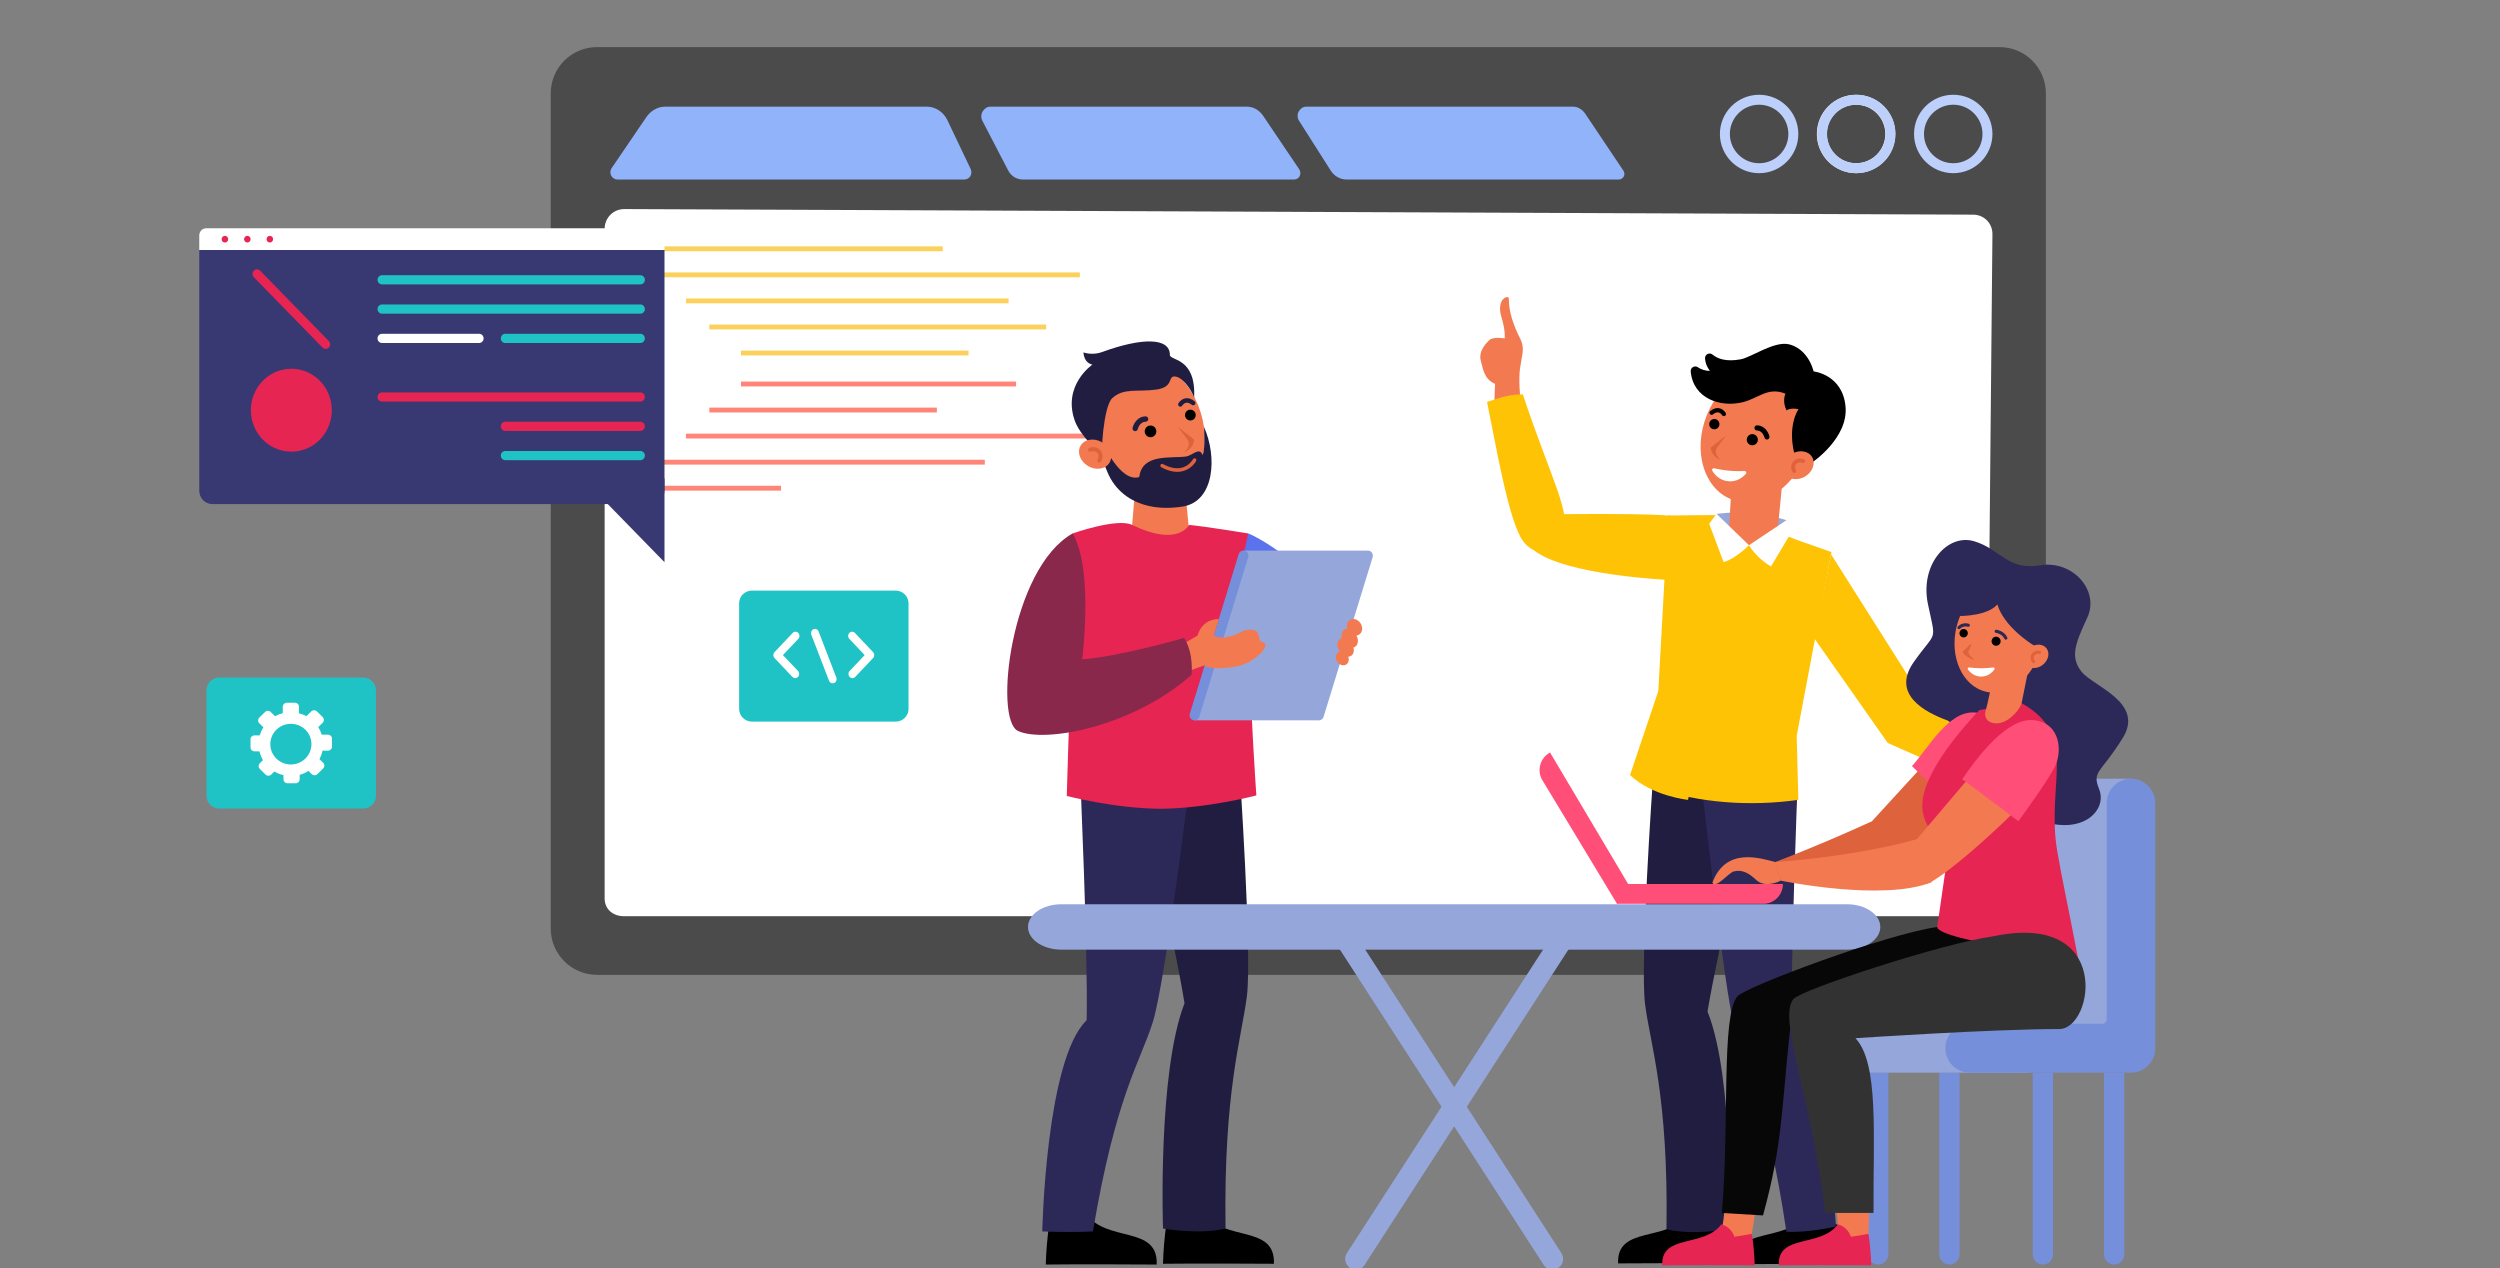 <svg width="690" height="350" viewBox="0 0 690 350" fill="none" xmlns="http://www.w3.org/2000/svg">
<rect x="0" y="0" width="690" height="350" fill="#808080" stroke="none"/>
<g clip-path="url(#clip0_3092_1364)">
<path d="M564.662 25.776C564.662 18.72 558.943 13 551.886 13H164.776C157.72 13 152 18.72 152 25.776V256.28C152 263.336 157.72 269.056 164.776 269.056H551.886C558.943 269.056 564.662 263.336 564.662 256.28V25.776Z" fill="#4B4B4B"/>
<path d="M549.913 64.605C549.941 61.64 547.589 59.258 544.621 59.245L172.333 57.703C169.274 57.691 166.879 60.139 166.879 63.172V247.969C166.879 250.914 169.153 252.869 172.166 252.869H542.661C544.105 252.869 545.502 252.512 546.543 251.499C547.584 250.484 548.176 249.22 548.191 247.797L549.913 64.605Z" fill="white"/>
<path d="M261.471 33.147C260.44 30.997 258.268 29.445 255.883 29.445H183.505C181.462 29.445 179.548 30.638 178.393 32.324L168.802 46.419C168.392 47.017 168.349 47.827 168.686 48.468C169.023 49.108 169.689 49.544 170.413 49.544H266.155C266.826 49.544 267.449 49.212 267.806 48.642C268.163 48.075 268.203 47.278 267.915 46.672L261.471 33.147Z" fill="#91B3FA"/>
<path d="M348.621 31.947C347.639 30.499 346.001 29.445 344.251 29.445H273.251C272.403 29.445 271.618 30.073 271.18 30.797C270.74 31.521 270.712 32.514 271.102 33.266L278.277 47.085C279.052 48.574 280.594 49.544 282.272 49.544H357.167C357.81 49.544 358.4 49.199 358.701 48.632C359.002 48.065 358.964 47.29 358.605 46.759L348.621 31.947Z" fill="#91B3FA"/>
<path d="M448.066 47.121L437.519 31.375C436.779 30.283 435.549 29.445 434.232 29.445H360.419C359.583 29.445 358.814 30.086 358.411 30.82C358.009 31.554 358.039 32.539 358.487 33.246L367.306 47.123C368.253 48.609 369.893 49.546 371.658 49.546H446.77C447.35 49.546 447.884 49.237 448.155 48.723C448.426 48.212 448.391 47.602 448.066 47.121Z" fill="#91B3FA"/>
<path d="M485.517 47.799C479.549 47.799 474.695 42.943 474.695 36.978C474.695 31.01 479.549 26.156 485.517 26.156C491.484 26.156 496.338 31.012 496.338 36.978C496.341 42.943 491.487 47.799 485.517 47.799ZM485.517 28.901C481.066 28.901 477.442 32.524 477.442 36.975C477.442 41.426 481.066 45.05 485.517 45.05C489.968 45.05 493.591 41.426 493.591 36.975C493.591 32.524 489.97 28.901 485.517 28.901Z" fill="#BDD0FB"/>
<path d="M512.271 47.799C506.303 47.799 501.449 42.943 501.449 36.978C501.449 31.01 506.303 26.156 512.271 26.156C518.238 26.156 523.092 31.012 523.092 36.978C523.092 42.943 518.238 47.799 512.271 47.799ZM512.271 28.901C507.82 28.901 504.196 32.524 504.196 36.975C504.196 41.426 507.82 45.05 512.271 45.05C516.722 45.05 520.345 41.426 520.345 36.975C520.345 32.524 516.722 28.901 512.271 28.901Z" fill="#FCF7F4"/>
<path d="M512.341 47.799C506.373 47.799 501.52 42.943 501.52 36.978C501.52 31.01 506.373 26.156 512.341 26.156C518.309 26.156 523.162 31.012 523.162 36.978C523.165 42.943 518.311 47.799 512.341 47.799ZM512.341 28.901C507.89 28.901 504.267 32.524 504.267 36.975C504.267 41.426 507.89 45.05 512.341 45.05C516.792 45.05 520.415 41.426 520.415 36.975C520.415 32.524 516.795 28.901 512.341 28.901Z" fill="#BDD0FB"/>
<path d="M539.095 47.799C533.127 47.799 528.273 42.943 528.273 36.978C528.273 31.01 533.127 26.156 539.095 26.156C545.063 26.156 549.916 31.012 549.916 36.978C549.916 42.943 545.063 47.799 539.095 47.799ZM539.095 28.901C534.644 28.901 531.021 32.524 531.021 36.975C531.021 41.426 534.644 45.05 539.095 45.05C543.546 45.05 547.169 41.426 547.169 36.975C547.169 32.524 543.546 28.901 539.095 28.901Z" fill="#BDD0FB"/>
<path d="M260.198 68H179V69.34H260.198V68Z" fill="#FBD15B"/>
<path d="M298.04 75.188H182.766V76.528H298.04V75.188Z" fill="#FBD15B"/>
<path d="M278.366 82.375H189.328V83.715H278.366V82.375Z" fill="#FBD15B"/>
<path d="M288.742 89.578H195.773V90.918H288.742V89.578Z" fill="#FBD15B"/>
<path d="M267.318 96.766H204.516V98.106H267.318V96.766Z" fill="#FBD15B"/>
<path d="M215.566 134.078H179V135.418H215.566V134.078Z" fill="#FF8578"/>
<path d="M271.804 126.891H182.766V128.231H271.804V126.891Z" fill="#FF8578"/>
<path d="M304.603 119.688H189.328V121.028H304.603V119.688Z" fill="#FF8578"/>
<path d="M258.576 112.5H195.773V113.84H258.576V112.5Z" fill="#FF8578"/>
<path d="M280.436 105.312H204.516V106.653H280.436V105.312Z" fill="#FF8578"/>
<path d="M320.113 130.531H320.119L326.667 130.556L328.151 146.167L320.506 150.242L312.355 146.215L313.673 130.556L320.113 130.531Z" fill="#F37A50"/>
<path d="M302.122 123.653C306.151 133.82 315.831 139.469 323.741 136.276C331.651 133.08 334.794 122.249 330.765 112.085C326.736 101.918 317.056 96.269 309.146 99.463C301.236 102.656 298.093 113.487 302.122 123.653Z" fill="#F37A50"/>
<path d="M327.324 115.412C327.792 116.091 328.714 116.259 329.386 115.786C330.058 115.314 330.222 114.384 329.757 113.705C329.289 113.026 328.367 112.858 327.695 113.331C327.023 113.803 326.856 114.733 327.324 115.412Z" fill="black"/>
<path d="M316.229 119.981C316.735 120.715 317.734 120.896 318.462 120.385C319.188 119.875 319.368 118.867 318.862 118.132C318.356 117.398 317.358 117.217 316.63 117.728C315.901 118.238 315.723 119.248 316.229 119.981Z" fill="black"/>
<path d="M325.074 117.805C327.078 119.398 329.582 121.323 329.582 121.323C329.582 121.323 329.607 123.76 326.785 124.818C327.806 123.883 328.703 122.639 327.64 121.202C326.578 119.763 325.074 117.805 325.074 117.805Z" fill="#DE623C"/>
<path d="M313.308 119.011C313.252 119.011 313.194 119.004 313.135 118.991C312.737 118.895 312.492 118.493 312.587 118.092C312.845 116.998 313.931 114.925 316.184 114.914C316.596 114.919 316.926 115.245 316.926 115.656C316.928 116.069 316.598 116.403 316.191 116.405C314.523 116.414 314.028 118.416 314.023 118.437C313.947 118.782 313.643 119.011 313.308 119.011Z" fill="#201D40"/>
<path d="M325.775 112.247C325.669 112.247 325.561 112.22 325.465 112.161C325.17 111.986 325.074 111.607 325.244 111.31C325.271 111.264 325.919 110.168 327.142 109.941C327.979 109.784 328.842 110.061 329.71 110.763C329.975 110.978 330.018 111.369 329.807 111.636C329.595 111.904 329.206 111.947 328.941 111.734C328.365 111.269 327.835 111.078 327.367 111.164C326.701 111.289 326.31 111.934 326.308 111.941C326.191 112.138 325.986 112.247 325.775 112.247Z" fill="#201D40"/>
<path d="M296.618 116.056C293.21 106.26 301.513 100.629 301.513 100.629C301.513 100.629 299.285 100.427 299.02 97.27C300.688 97.794 302.556 97.758 304.198 97.156C315.264 93.112 322.884 93.166 322.884 97.946C322.884 99.648 330.194 98.482 329.58 109.928C329.623 109.12 327.013 104.415 324.544 103.945C322.066 103.473 324.303 106.805 319.148 107.52C313.942 108.242 310.118 106.966 306.939 109.928C304.452 112.511 303.833 125.66 304.213 126.452C303.346 124.636 298.118 120.36 296.618 116.056Z" fill="#201D40"/>
<path d="M332.288 117.805C332.288 117.805 332.758 123.77 331.906 125.615C331.02 123.223 329.116 125.758 327.328 125.996C323.007 126.573 315.211 125.12 314.44 131.661C309.161 133.348 304.214 121.938 304.214 121.938C303.911 134.685 313.152 141.923 326.449 139.803C335.207 138.405 336.021 126.089 332.288 117.805Z" fill="#201D40"/>
<path d="M323.181 130.018C322.327 129.811 321.436 129.459 320.515 128.962C320.274 128.833 320.184 128.531 320.312 128.288C320.44 128.045 320.739 127.955 320.98 128.084C323.026 129.187 324.859 129.502 326.43 129.017C328.373 128.418 329.259 126.767 329.268 126.749C329.396 126.506 329.693 126.413 329.933 126.543C330.174 126.67 330.266 126.969 330.14 127.212C330.097 127.294 329.072 129.235 326.734 129.963C325.637 130.306 324.449 130.324 323.181 130.018Z" fill="#DE623C"/>
<path d="M304.087 122.022C306.311 123.284 307.285 125.794 306.264 127.63C305.241 129.466 302.61 129.934 300.386 128.674C298.163 127.414 297.189 124.902 298.21 123.066C299.233 121.227 301.864 120.76 304.087 122.022Z" fill="#F37A50"/>
<path d="M303.75 127.523C303.819 127.475 303.878 127.41 303.921 127.33C304.532 126.188 304.431 125.024 303.653 124.216C302.855 123.39 301.569 123.152 300.591 123.649C300.316 123.789 300.206 124.128 300.346 124.404C300.485 124.681 300.82 124.793 301.094 124.652C301.629 124.379 302.403 124.532 302.853 124.999C303.286 125.449 303.316 126.086 302.938 126.794C302.792 127.069 302.893 127.41 303.163 127.557C303.356 127.664 303.581 127.641 303.75 127.523Z" fill="#DE623C"/>
<path d="M327.689 339.026C329.083 335.206 332.06 334.781 332.06 334.781C337.849 342.846 352.066 337.898 351.596 348.804C329.975 348.663 320.988 348.804 320.988 348.804C321.018 346.298 321.445 340.353 321.944 338.025L323.07 338.234L327.689 339.026Z" fill="black"/>
<path d="M295.337 339.237C296.731 335.417 299.708 334.992 299.708 334.992C305.498 343.057 319.715 338.109 319.245 349.015C297.624 348.874 288.637 349.015 288.637 349.015C288.666 346.509 289.093 340.564 289.592 338.236L290.719 338.444L295.337 339.237Z" fill="black"/>
<path d="M342.07 211.672C342.07 211.672 345.58 263.356 344.154 274.845C342.729 286.335 337.679 301.068 338.25 339.072C331.201 340.854 320.991 339.072 320.991 339.072C320.991 339.072 319.478 296.097 326.927 276.902C323.898 258.256 314.176 215.553 314.176 215.553L342.07 211.672Z" fill="#201D40"/>
<path d="M328.73 213.086C328.73 213.086 321.642 271.11 318.171 282.115C314.702 293.121 307.934 302.427 301.652 339.867C294.409 340.232 287.664 339.867 287.664 339.867C287.664 339.867 288.642 292.375 299.923 281.575C300.305 262.668 298.099 213.46 298.099 213.46L328.73 213.086Z" fill="#2C2858"/>
<path d="M296.053 147.231C296.053 147.231 308.363 142.88 312.469 144.875C325.224 151.076 328.152 144.875 328.152 144.875C332.228 145.229 344.534 147.231 344.534 147.231C344.534 161.104 345.451 175.022 345.202 185.519C345.026 194.662 346.751 219.538 346.751 219.538C346.751 219.538 333.177 223.131 320.338 223.224C307.498 223.14 294.43 219.683 294.43 219.683C294.43 219.683 295.115 194.487 295.687 185.122C295.5 174.624 296.053 161.065 296.053 147.231Z" fill="#E62552"/>
<path d="M366.414 167.843C361.332 155.604 346.254 147.819 344.53 147.227L341.031 162.938C348.276 167.262 353.533 171.939 353.533 171.939C352.642 176.316 352.791 180.605 350.281 186.139C350.281 186.139 352.46 183.104 355.149 184.9C357.762 186.645 362.569 183.082 362.569 183.082C362.569 183.082 370.297 177.192 366.414 167.843Z" fill="#5A72EB"/>
<path d="M363.585 198.768C363.673 198.796 363.76 198.814 363.848 198.823H364.138C364.669 198.766 365.138 198.401 365.307 197.854L378.854 153.764C378.881 153.675 378.899 153.587 378.908 153.496C378.915 153.437 378.91 153.38 378.91 153.321C378.91 153.287 378.912 153.251 378.91 153.217C378.908 153.185 378.899 153.158 378.892 153.126C378.809 152.625 378.463 152.187 377.95 152.025C377.867 152 377.781 151.98 377.692 151.969C377.593 151.957 377.494 151.96 377.397 151.969H343.295L329.629 198.818H363.607L363.585 198.768Z" fill="#95A6DB"/>
<path d="M343.605 152.024C342.878 151.797 342.107 152.205 341.882 152.938L328.421 196.919L328.389 197.021C328.167 197.752 328.569 198.524 329.289 198.753L329.291 198.755C330.017 198.982 330.789 198.574 331.013 197.84L344.511 153.76C344.738 153.031 344.331 152.253 343.605 152.024Z" fill="#768FDB"/>
<path d="M369.368 180.005C369.496 179.918 369.633 179.866 369.777 179.825C369.762 179.803 369.746 179.785 369.732 179.762C368.885 178.47 368.941 176.925 369.858 176.312C370.009 176.21 370.175 176.144 370.348 176.105C370.11 175.15 370.324 174.235 370.98 173.797C371.241 173.622 371.542 173.545 371.859 173.55C371.56 172.61 371.799 171.623 372.532 171.132C373.449 170.519 374.782 170.914 375.506 172.018C376.23 173.121 376.073 174.512 375.156 175.127C374.924 175.281 374.663 175.372 374.396 175.404C375.007 176.607 374.883 177.923 374.054 178.477C373.903 178.577 373.737 178.645 373.564 178.684C373.802 179.639 373.588 180.554 372.932 180.992C372.689 181.153 372.412 181.233 372.12 181.239C372.424 182.061 372.23 182.949 371.585 183.38C370.809 183.9 369.685 183.564 369.074 182.633C368.46 181.698 368.592 180.524 369.368 180.005Z" fill="#F37A50"/>
<path d="M327.445 177.219L330.555 175.401C330.555 175.401 331.416 170.95 336.408 170.844C335.836 172.712 335.011 175.401 335.011 175.401C335.011 175.401 337.469 177.326 343.297 174.03C348.994 172.739 346.559 176.931 348.448 177.233C351.234 177.678 346.418 183.205 340.729 184.049C333.368 185.143 332.495 183.622 332.495 183.622L328.331 185.091L327.445 177.219Z" fill="#F37A50"/>
<path d="M298.678 181.972C309.068 181.239 326.792 176.059 326.792 176.059C329.63 180.451 328.845 186.284 328.845 186.284C312.708 200.565 288.425 205.182 280.974 201.743C274.172 198.607 278.973 156.803 296.054 147.227C301.907 157.227 298.678 181.972 298.678 181.972Z" fill="#8A284C"/>
<path d="M466.138 335.141C460.348 342.937 446.131 338.153 446.601 348.698C468.222 348.562 477.209 348.698 477.209 348.698C477.18 346.276 476.753 340.529 476.254 338.277L466.138 335.141Z" fill="black"/>
<path d="M498.485 335.352C492.696 343.148 478.479 338.363 478.949 348.909C500.57 348.773 509.557 348.909 509.557 348.909C509.528 346.487 509.1 340.74 508.601 338.488L498.485 335.352Z" fill="black"/>
<path d="M456.128 216.125C456.128 216.125 452.618 266.089 454.044 277.197C455.469 288.305 460.519 302.545 459.948 339.288C466.997 341.01 477.207 339.288 477.207 339.288C477.207 339.288 478.72 297.742 471.271 279.185C474.3 261.161 484.022 219.875 484.022 219.875L456.128 216.125Z" fill="#201D40"/>
<path d="M469.719 217C469.719 217 475.826 273.273 478.814 283.945C481.803 294.619 487.633 303.643 493.044 339.954C499.283 340.309 506.719 338.503 506.719 338.503C506.719 338.503 504.251 293.895 494.534 283.421C494.205 265.085 496.105 217.36 496.105 217.36L469.719 217Z" fill="#2C2858"/>
<path d="M498.338 125.729C494.496 135.421 485.268 140.807 477.729 137.761C470.188 134.715 467.191 124.387 471.033 114.698C474.876 105.006 484.104 99.618 491.643 102.664C499.184 105.712 502.181 116.037 498.338 125.729Z" fill="#F37A50"/>
<path d="M474.313 117.882C473.868 118.529 472.987 118.688 472.348 118.238C471.707 117.789 471.55 116.899 471.995 116.252C472.44 115.606 473.322 115.447 473.96 115.896C474.601 116.345 474.759 117.235 474.313 117.882Z" fill="black"/>
<path d="M484.894 122.238C484.413 122.937 483.46 123.109 482.765 122.624C482.072 122.138 481.901 121.176 482.383 120.474C482.864 119.775 483.817 119.603 484.512 120.088C485.207 120.576 485.378 121.539 484.894 122.238Z" fill="black"/>
<path d="M476.457 120.156C474.548 121.677 472.16 123.509 472.16 123.509C472.16 123.509 472.135 125.833 474.827 126.841C473.853 125.949 472.999 124.764 474.013 123.393C475.022 122.024 476.457 120.156 476.457 120.156Z" fill="#DE623C"/>
<path d="M487.676 121.307C487.357 121.307 487.069 121.087 486.991 120.76C486.973 120.685 486.498 118.831 484.924 118.822C484.535 118.819 484.22 118.499 484.223 118.107C484.225 117.714 484.544 117.396 484.931 117.398C487.08 117.41 488.115 119.384 488.362 120.429C488.452 120.81 488.218 121.193 487.84 121.287C487.786 121.3 487.73 121.307 487.676 121.307Z" fill="black"/>
<path d="M475.792 114.864C475.591 114.864 475.396 114.76 475.286 114.574C475.274 114.555 474.894 113.943 474.265 113.829C473.822 113.75 473.318 113.934 472.774 114.374C472.52 114.578 472.151 114.537 471.949 114.281C471.747 114.024 471.787 113.652 472.041 113.448C472.869 112.781 473.692 112.517 474.49 112.665C475.657 112.883 476.275 113.927 476.3 113.97C476.464 114.254 476.369 114.614 476.091 114.78C475.994 114.837 475.893 114.864 475.792 114.864Z" fill="black"/>
<path d="M495.66 126.739C492.881 117.722 496.395 112.93 496.395 112.93C494.01 112.447 493.083 113.28 493.083 113.28C491.782 110.583 492.789 108.649 492.789 108.649C487.858 106.709 485.403 109.932 480.955 111.019C474.864 112.506 467.339 110.054 466.635 102.546C466.534 101.459 467.716 100.755 468.616 101.364C469.45 101.926 470.556 102.383 471.935 102.342C471.935 102.342 470.657 100.889 470.592 98.878C470.556 97.768 471.845 97.171 472.688 97.882C473.954 98.946 476.303 99.952 480.492 99.16C483.28 98.633 489.664 94.125 493.639 95.004C496.89 95.723 499.469 98.515 500.577 102.512C500.577 102.512 508.566 103.347 509.369 112.224C510.156 120.945 500.15 127.636 500.15 127.636L495.66 126.739Z" fill="black"/>
<path d="M494.572 125.231C492.457 126.441 491.537 128.84 492.517 130.588C493.498 132.336 496.009 132.772 498.125 131.562C500.241 130.352 501.16 127.953 500.18 126.205C499.198 124.458 496.688 124.022 494.572 125.231Z" fill="#F37A50"/>
<path d="M494.912 130.481C494.847 130.436 494.791 130.372 494.75 130.297C494.163 129.21 494.256 128.1 494.995 127.326C495.753 126.534 496.981 126.302 497.911 126.775C498.174 126.908 498.28 127.231 498.147 127.494C498.017 127.76 497.696 127.866 497.435 127.732C496.924 127.474 496.187 127.621 495.76 128.071C495.348 128.502 495.321 129.108 495.683 129.782C495.825 130.043 495.728 130.367 495.47 130.51C495.288 130.613 495.072 130.594 494.912 130.481Z" fill="#DE623C"/>
<path d="M472.599 129.936C472.393 129.596 472.687 129.169 473.074 129.253C474.061 129.464 475.695 129.775 477.272 129.918C478.846 130.061 480.509 130.045 481.519 130.013C481.915 130.002 482.13 130.472 481.867 130.771C481.056 131.693 479.428 133.052 477.015 132.837C474.6 132.619 473.236 130.987 472.599 129.936Z" fill="white"/>
<path d="M462.447 142.634C462.447 142.634 462.807 141.647 431.693 141.901L423.352 151.854C431.986 158.843 460.9 160.084 460.9 160.084L462.447 142.634Z" fill="#FFC305"/>
<path d="M473.754 141.822L483.568 140.898L493.064 143.57L482.365 154.682L473.754 141.822Z" fill="#95A6DB"/>
<path d="M477.156 146.925C481.156 150.239 481.972 152.531 490.469 148.1L491.744 134.913L477.914 133.812L477.156 146.925Z" fill="#F37A50"/>
<path d="M495.581 148.879L492.672 147.717L493.061 143.57L484.994 150.109L482.716 150.475L480.539 149.705L473.754 141.82L473.405 145.972L470.84 146.491L461.585 148.003L460.483 199.853L456.832 217.493C469.113 221.617 482.844 222.646 496.344 220.766L495.89 203.058L505.479 152.384L495.581 148.879Z" fill="#FFC305"/>
<path d="M473.619 142.148L472.166 189.972L465.896 220.765C465.896 220.765 455.98 219.755 449.887 213.904L457.696 190.721L460.364 142.276L473.619 142.148Z" fill="#FFC305"/>
<path d="M408.716 99.618C409.402 102.038 409.606 104.646 412.644 105.951C412.644 105.951 412.194 113.979 412.529 120.563C412.529 120.563 419.884 112.19 419.884 112.183C419.461 109.528 419.122 104.51 419.526 101.661C419.632 100.921 419.776 100.186 419.891 99.443C420.208 97.644 420.732 95.8 419.646 93.628C415.448 85.235 416.862 82.473 416.284 82.062C415.344 81.644 413.136 83.333 414.384 87.457C415.594 91.447 415.295 93.408 415.295 93.408C415.295 93.408 412.122 92.802 410.996 93.923C410.485 94.432 407.915 96.79 408.716 99.618Z" fill="#F37A50"/>
<path d="M410.426 110.934C414.711 109.493 416.969 108.844 420.303 108.844C428.184 132.551 433.801 141.485 431.46 148.29C429.506 153.964 423.325 153.51 420.303 149.259C416.314 143.65 412.787 122.34 410.426 110.934Z" fill="#FFC305"/>
<path d="M505.378 153L530.207 192.212L559.695 209.022L550.607 218.155L521.022 205.066L500.719 176.147L505.378 153Z" fill="#FFC305"/>
<path d="M482.72 150.473C482.72 150.473 479.068 154.195 475.709 155.148L471.738 144.549L473.757 141.82L482.72 150.473Z" fill="white"/>
<path d="M482.719 150.477C482.719 150.477 484.801 154.088 488.794 156.337L494.573 146.65L493.064 143.57L482.719 150.477Z" fill="white"/>
<path d="M509.742 262.104H292.952C287.857 262.104 283.727 259.298 283.727 255.837C283.727 252.376 287.857 249.57 292.952 249.57H509.742C514.837 249.57 518.967 252.376 518.967 255.837C518.967 259.296 514.837 262.104 509.742 262.104Z" fill="#95A6DB"/>
<path d="M374.204 350.413C371.881 350.413 370.485 347.809 371.753 345.846L428.994 257.297L433.893 260.524L376.652 349.074C376.112 349.909 375.191 350.413 374.204 350.413Z" fill="#95A6DB"/>
<path d="M428.49 350.413C430.815 350.413 432.209 347.809 430.941 345.846L373.7 257.297L368.801 260.524L426.041 349.074C426.581 349.909 427.503 350.413 428.49 350.413Z" fill="#95A6DB"/>
<path d="M518.376 349.013C516.829 349.013 515.574 347.747 515.574 346.185V296.062H521.18V346.185C521.177 347.747 519.923 349.013 518.376 349.013Z" fill="#768FDB"/>
<path d="M538.04 349.013C536.493 349.013 535.238 347.747 535.238 346.185V296.062H540.844V346.185C540.841 347.747 539.587 349.013 538.04 349.013Z" fill="#768FDB"/>
<path d="M563.841 349.013C562.294 349.013 561.039 347.747 561.039 346.185V296.062H566.644V346.185C566.644 347.747 565.39 349.013 563.841 349.013Z" fill="#768FDB"/>
<path d="M583.505 349.013C581.958 349.013 580.703 347.747 580.703 346.185V296.062H586.308V346.185C586.306 347.747 585.052 349.013 583.505 349.013Z" fill="#768FDB"/>
<path d="M552.499 221.677V281.323C552.499 282.002 551.954 282.551 551.282 282.551H514.648C510.952 282.551 507.957 285.577 507.957 289.306C507.957 293.037 510.954 296.06 514.648 296.06H552.501H559.192C562.889 296.06 565.883 293.035 565.883 289.306V282.551V221.677C565.883 217.945 562.886 214.922 559.192 214.922C555.493 214.92 552.499 217.945 552.499 221.677Z" fill="#95A6DB"/>
<path d="M588.156 214.922H559.191V283.647H588.156V214.922Z" fill="#95A6DB"/>
<path d="M581.463 221.677V281.323C581.463 282.002 580.919 282.551 580.247 282.551H543.613C539.917 282.551 536.922 285.577 536.922 289.306C536.922 293.037 539.919 296.06 543.613 296.06H581.466H588.159C591.856 296.06 594.851 293.035 594.851 289.306V282.551V221.677C594.851 217.945 591.853 214.922 588.159 214.922C584.458 214.92 581.463 217.945 581.463 221.677Z" fill="#768FDB"/>
<path d="M537.59 198.878C531.41 196.627 521.863 191.706 528.208 182.713C534.553 173.721 534.391 177.645 532.107 166.721C529.822 155.796 537.516 147.203 544.853 149.378C552.187 151.552 554.06 157.544 563.052 156.028C572.043 154.512 579.517 163.001 576.133 170.361C572.749 177.722 571.304 181.267 574.467 185.342C577.633 189.416 591.893 193.805 585.943 203.568C579.996 213.33 577.271 212.731 579.335 217.735C581.401 222.74 576.637 228.437 568.369 227.659C560.102 226.88 552.619 223.725 549.586 214.408C546.555 205.091 537.59 198.878 537.59 198.878Z" fill="#2C2858"/>
<path d="M515.722 340.779L510.838 342.252L507.16 338.457C507.335 338.194 507.167 335.652 506.598 332.942L515.722 331.414C516.086 334.219 515.722 337.944 515.722 340.779Z" fill="#F37A50"/>
<path d="M510.873 341.358C509.71 338.28 507.228 337.938 507.228 337.938C502.403 344.433 490.554 340.448 490.947 349.234C508.966 349.12 516.455 349.234 516.455 349.234C516.431 347.216 516.075 342.425 515.659 340.55L514.72 340.718L510.873 341.358Z" fill="#E62552"/>
<path d="M483.238 341.687L478.152 342.039L475.227 338.895C475.456 338.677 476.009 334.785 476.045 332.016L484.616 332.401C484.362 335.218 483.856 338.922 483.238 341.687Z" fill="#F37A50"/>
<path d="M478.706 341.358C477.546 338.28 475.064 337.938 475.064 337.938C470.239 344.433 458.39 340.448 458.783 349.234C476.802 349.12 484.292 349.234 484.292 349.234C484.267 347.216 483.912 342.425 483.496 340.55L482.556 340.718L478.706 341.358Z" fill="#E62552"/>
<path d="M534.668 255.856C520.786 257.742 481.677 272.373 479.498 275.019C474.997 280.487 477.369 310.234 475.23 334.782L486.596 335.46C492.042 315.471 491.608 306.841 494.07 283.912C494.07 283.912 538.749 287.29 554.895 276.29C571.54 264.949 545.894 253.169 534.668 255.856Z" fill="#070707"/>
<path d="M516.575 226.711C519.855 227.276 521.119 229.934 521.91 234.828C509.411 242.261 490.844 242.79 490.844 242.79L484.926 239.835C484.924 239.835 499.813 234.419 516.575 226.711Z" fill="#DE623C"/>
<path d="M550.752 212.715C545.281 220.738 524.328 237.993 520.859 238.538L516.656 226.665C516.656 226.665 537.115 204.312 540.84 200.361C547.273 193.506 559.707 199.632 550.752 212.715Z" fill="#DE623C"/>
<path d="M527.707 211.437C532.094 206.666 537.807 195.899 545.24 196.664C552.674 197.429 553.211 205.393 550.969 209.681C548.728 213.968 540.991 224.536 540.991 224.536L527.707 211.437Z" fill="#FF4F78"/>
<path d="M529.054 231.617C532.204 232.713 534.002 242.732 533.119 243.499C519.61 248.901 491.505 243.059 491.505 243.059L490.012 237.92C490.012 237.92 511.293 236.606 529.054 231.617Z" fill="#F37A50"/>
<path d="M573.501 264.264C570.411 248.176 569.08 242.475 567.797 234.903C564.626 216.191 573.948 203.038 557.964 194.07L546.313 195.966C536.892 205.971 531.093 215.052 530.596 221.325C529.913 229.417 537.868 233.809 537.868 233.809L534.668 255.841C534.668 255.841 533.915 257.641 547.053 260.145C560.188 262.65 573.501 264.264 573.501 264.264Z" fill="#E62552"/>
<path d="M563.923 215.002C558.453 223.119 535.08 243.746 531.568 243.928L529.055 231.619C529.055 231.619 550.287 206.5 554.012 202.503C560.445 195.569 572.879 201.767 563.923 215.002Z" fill="#F37A50"/>
<path d="M541.578 215.062C545.659 209.068 553.893 198.005 561.326 198.772C568.76 199.537 569.297 207.502 567.057 211.789C564.816 216.077 557.079 226.645 557.079 226.645L541.578 215.062Z" fill="#FF4F78"/>
<path d="M490.012 237.92C485.716 236.853 476.371 233.685 472.609 243.617C473.554 245.44 477.012 240.939 478.498 240.523C480.857 239.861 482.88 241.113 484.665 242.834C487.224 245.303 491.505 243.059 491.505 243.059L490.012 237.92Z" fill="#F37A50"/>
<path d="M486.667 249.457H446.301V243.984H492.088C492.086 247.008 489.66 249.457 486.667 249.457Z" fill="#FF4F78"/>
<path d="M425.545 215.086L446.302 249.458L451.101 246.912L427.822 207.695C425.172 209.103 424.153 212.412 425.545 215.086Z" fill="#FF4F78"/>
<path d="M563.295 178.747C561.332 187.022 554.521 192.47 548.082 190.913C541.642 189.356 538.016 181.387 539.978 173.111C541.941 164.836 548.752 159.388 555.191 160.945C561.631 162.5 565.257 170.471 563.295 178.747Z" fill="#F37A50"/>
<path d="M560.176 183.102L549.476 189.797C549.476 189.797 548.527 194.57 548.053 196.121C547.075 199.316 550.821 200.712 553.989 198.724C557.157 196.733 557.962 194.073 557.962 194.073L560.176 183.102Z" fill="#F37A50"/>
<path d="M539.242 169.959C542.282 170.222 548.87 169.691 551.274 166.815C552.987 172.653 560.267 178.211 566.289 180.817C566.529 174.827 566.487 163.805 555.847 159.227C547.49 155.632 539.242 169.959 539.242 169.959Z" fill="#2C2858"/>
<path d="M542.995 175.283C542.712 175.857 542.019 176.091 541.451 175.805C540.882 175.519 540.65 174.82 540.933 174.246C541.217 173.671 541.907 173.438 542.478 173.724C543.049 174.01 543.281 174.709 542.995 175.283Z" fill="black"/>
<path d="M552.042 177.538C551.734 178.16 550.987 178.412 550.371 178.103C549.755 177.792 549.503 177.039 549.811 176.417C550.119 175.795 550.866 175.541 551.482 175.852C552.098 176.16 552.347 176.916 552.042 177.538Z" fill="black"/>
<path d="M553.416 176.502C553.331 176.459 553.259 176.389 553.216 176.293C552.591 174.934 550.905 174.668 550.887 174.666C550.65 174.632 550.486 174.41 550.52 174.171C550.554 173.933 550.772 173.767 551.01 173.801C551.098 173.813 553.178 174.13 554.003 175.928C554.104 176.148 554.01 176.407 553.792 176.509C553.668 176.566 553.531 176.559 553.416 176.502Z" fill="#2C2858"/>
<path d="M540.486 173.605C540.443 173.585 540.405 173.555 540.371 173.521C540.203 173.349 540.205 173.072 540.376 172.904C541.698 171.585 543.328 172.132 543.395 172.157C543.62 172.236 543.742 172.484 543.663 172.713C543.584 172.94 543.339 173.063 543.114 172.985C543.06 172.967 541.914 172.599 540.983 173.528C540.848 173.659 540.646 173.687 540.486 173.605Z" fill="#2C2858"/>
<path d="M543.74 177.821C543.109 178.477 542.556 179.154 541.951 179.537C541.748 179.667 541.683 179.939 541.8 180.15C542.288 181.022 543.709 181.741 544.581 182.113C544.709 182.168 544.813 182 544.709 181.907C543.828 181.128 543.45 180.554 543.293 180.239C543.214 180.082 543.217 179.898 543.295 179.742C543.475 179.381 543.835 178.647 544.078 178.039C544.161 177.833 543.896 177.66 543.74 177.821Z" fill="#DE623C"/>
<path d="M560.196 178.811C558.631 180.039 558.17 182.084 559.166 183.375C560.162 184.666 562.238 184.719 563.803 183.491C565.368 182.263 565.829 180.218 564.833 178.926C563.839 177.633 561.761 177.583 560.196 178.811Z" fill="#F37A50"/>
<path d="M561.088 182.993C561.03 182.964 560.978 182.921 560.935 182.864C560.335 182.058 560.279 181.15 560.785 180.44C561.302 179.711 562.266 179.378 563.074 179.648C563.301 179.725 563.424 179.97 563.35 180.202C563.276 180.431 563.031 180.556 562.801 180.481C562.359 180.333 561.783 180.54 561.491 180.953C561.21 181.35 561.259 181.843 561.63 182.342C561.774 182.535 561.736 182.81 561.545 182.955C561.405 183.055 561.23 183.064 561.088 182.993Z" fill="#DE623C"/>
<path d="M550.196 258.408C536.314 260.294 497.147 273.109 494.968 275.756C490.467 281.223 500.488 304.636 503.694 334.778H517.095C516.955 313.301 518.653 293.546 512.108 286.544C512.108 286.544 549.65 284.015 568.364 284.015C577.904 284.013 583.185 251.469 550.196 258.408Z" fill="#323232"/>
<path d="M543.153 184.781C542.968 184.529 543.169 184.175 543.477 184.214C544.261 184.309 545.561 184.439 546.8 184.441C548.039 184.443 549.338 184.314 550.123 184.221C550.433 184.184 550.631 184.536 550.447 184.788C549.876 185.564 548.697 186.74 546.797 186.738C544.9 186.738 543.722 185.558 543.153 184.781Z" fill="white"/>
<path d="M55.001 69.012H183.398V64.972C183.398 63.879 182.54 63 181.473 63H56.926C55.859 63 55.001 63.879 55.001 64.972V69.012Z" fill="white"/>
<path d="M58.585 139.121H179.814C181.798 139.121 183.398 137.481 183.398 135.45V69.008H55.001V135.45C55.001 137.481 56.613 139.121 58.585 139.121Z" fill="#383873"/>
<path d="M61.167 66.013C61.167 66.524 61.573 66.939 62.072 66.939C62.571 66.939 62.977 66.524 62.977 66.013C62.977 65.502 62.571 65.086 62.072 65.086C61.561 65.098 61.167 65.514 61.167 66.013Z" fill="#E62552"/>
<path d="M67.362 66.013C67.362 66.524 67.768 66.939 68.267 66.939C68.766 66.939 69.172 66.524 69.172 66.013C69.172 65.502 68.766 65.086 68.267 65.086C67.768 65.098 67.362 65.514 67.362 66.013Z" fill="#E62552"/>
<path d="M73.569 66.013C73.569 66.524 73.975 66.939 74.474 66.939C74.973 66.939 75.379 66.524 75.379 66.013C75.379 65.502 74.973 65.086 74.474 65.086C73.975 65.098 73.569 65.514 73.569 66.013Z" fill="#E62552"/>
<path d="M105.444 78.496H176.743C177.428 78.496 177.984 77.925 177.984 77.224C177.984 76.523 177.428 75.953 176.743 75.953H105.444C104.76 75.953 104.203 76.523 104.203 77.224C104.203 77.925 104.76 78.496 105.444 78.496Z" fill="#20C3C5"/>
<path d="M105.444 86.574H176.743C177.428 86.574 177.984 86.004 177.984 85.303C177.984 84.602 177.428 84.031 176.743 84.031H105.444C104.76 84.031 104.203 84.602 104.203 85.303C104.203 86.016 104.76 86.574 105.444 86.574Z" fill="#20C3C5"/>
<path d="M139.458 94.668H176.743C177.428 94.668 177.984 94.097 177.984 93.396C177.984 92.695 177.428 92.125 176.743 92.125H139.458C138.774 92.125 138.217 92.695 138.217 93.396C138.217 94.097 138.774 94.668 139.458 94.668Z" fill="#20C3C5"/>
<path d="M105.444 110.847H176.743C177.428 110.847 177.984 110.277 177.984 109.576C177.984 108.875 177.428 108.305 176.743 108.305H105.444C104.76 108.305 104.203 108.875 104.203 109.576C104.203 110.277 104.76 110.847 105.444 110.847Z" fill="#E62552"/>
<path d="M139.458 118.933H176.743C177.428 118.933 177.984 118.363 177.984 117.662C177.984 116.961 177.428 116.391 176.743 116.391H139.458C138.774 116.391 138.217 116.961 138.217 117.662C138.217 118.363 138.774 118.933 139.458 118.933Z" fill="#E62552"/>
<path d="M139.458 127.011H176.743C177.428 127.011 177.984 126.441 177.984 125.74C177.984 125.039 177.428 124.469 176.743 124.469H139.458C138.774 124.469 138.217 125.039 138.217 125.74C138.217 126.441 138.774 127.011 139.458 127.011Z" fill="#20C3C5"/>
<path d="M105.437 94.668H132.235C132.92 94.668 133.477 94.097 133.477 93.396C133.477 92.695 132.92 92.125 132.235 92.125H105.437C104.753 92.125 104.196 92.695 104.196 93.396C104.196 94.097 104.753 94.668 105.437 94.668Z" fill="white"/>
<path d="M70.056 76.512L89 95.915C89.487 96.414 90.276 96.414 90.752 95.915C91.239 95.416 91.239 94.608 90.752 94.121L71.808 74.718C71.32 74.219 70.531 74.219 70.056 74.718C69.569 75.205 69.569 76.013 70.056 76.512Z" fill="#E62552"/>
<path d="M69.538 115.857C68.115 109.709 71.828 103.542 77.831 102.085C83.834 100.627 89.855 104.429 91.278 110.578C92.702 116.727 88.989 122.893 82.986 124.351C76.982 125.808 70.962 122.006 69.538 115.857Z" fill="#E62552"/>
<path d="M183.398 132.031V155.165L162.645 133.897" fill="#383873"/>
<path d="M60.547 223.16H100.207C102.163 223.16 103.754 221.587 103.754 219.654V190.506C103.754 188.573 102.163 187 100.207 187H60.547C58.591 187 57 188.573 57 190.506V219.654C57.009 221.587 58.591 223.16 60.547 223.16Z" fill="#20C3C5"/>
<path d="M70.235 202.968H71.702C71.924 202.177 72.262 201.421 72.689 200.736L71.56 199.62C71.124 199.189 71.124 198.504 71.56 198.073L73.151 196.501C73.587 196.07 74.28 196.07 74.716 196.501L75.916 197.687C76.583 197.318 77.294 197.028 78.049 196.834V195.051C78.049 194.444 78.547 193.961 79.152 193.961H81.41C82.023 193.961 82.512 194.453 82.512 195.051V196.852C83.241 197.037 83.935 197.309 84.584 197.66L85.909 196.351C86.344 195.921 87.038 195.921 87.473 196.351L89.065 197.924C89.5 198.355 89.5 199.04 89.065 199.471L87.838 200.683C88.247 201.325 88.567 202.028 88.798 202.766H90.523C91.136 202.766 91.625 203.258 91.625 203.856V206.088C91.625 206.694 91.127 207.177 90.523 207.177H89.011C88.842 208.003 88.558 208.785 88.167 209.515L89.198 210.534C89.634 210.965 89.634 211.65 89.198 212.081L87.607 213.654C87.171 214.084 86.478 214.084 86.042 213.654L85.144 212.766C84.397 213.249 83.579 213.618 82.708 213.856V215.095C82.708 215.701 82.21 216.184 81.606 216.184H79.347C78.734 216.184 78.245 215.692 78.245 215.095V213.944C77.338 213.733 76.494 213.39 75.72 212.933L74.858 213.785C74.422 214.216 73.729 214.216 73.293 213.785L71.702 212.212C71.266 211.782 71.266 211.096 71.702 210.666L72.582 209.796C72.146 209.049 71.817 208.241 71.613 207.371H70.244C69.63 207.371 69.141 206.878 69.141 206.281V204.049C69.124 203.46 69.621 202.968 70.235 202.968ZM79.17 210.894C83.17 211.641 86.611 208.241 85.855 204.286C85.428 202.072 83.633 200.297 81.392 199.875C77.392 199.128 73.951 202.529 74.707 206.483C75.133 208.689 76.938 210.473 79.17 210.894Z" fill="white"/>
<path d="M207.547 199.169H247.207C249.163 199.169 250.754 197.596 250.754 195.663V166.506C250.754 164.573 249.163 163 247.207 163H207.547C205.591 163 204 164.573 204 166.506V195.654C204 197.596 205.591 199.169 207.547 199.169Z" fill="#20C3C5"/>
<path d="M235.27 187.166C235.546 187.166 235.83 187.052 236.044 186.832L240.969 181.621C241.396 181.173 241.396 180.435 240.969 179.987L235.955 174.688C235.528 174.24 234.835 174.24 234.408 174.688C233.981 175.136 233.981 175.865 234.408 176.322L238.649 180.804L234.497 185.197C234.07 185.646 234.07 186.375 234.497 186.832C234.71 187.052 234.995 187.166 235.27 187.166Z" fill="white"/>
<path d="M219.479 187.166C219.754 187.166 220.039 187.052 220.252 186.832C220.679 186.384 220.679 185.646 220.252 185.197L216.092 180.804L220.332 176.322C220.759 175.874 220.759 175.145 220.332 174.688C219.906 174.24 219.212 174.24 218.785 174.688L213.771 179.987C213.567 180.206 213.451 180.496 213.451 180.804C213.451 181.111 213.567 181.401 213.771 181.621L218.696 186.832C218.928 187.052 219.203 187.166 219.479 187.166Z" fill="white"/>
<path d="M229.822 188.596C229.956 188.596 230.098 188.569 230.231 188.508C230.791 188.271 231.058 187.594 230.827 187.005L225.937 174.299C225.706 173.71 225.075 173.42 224.515 173.666C223.955 173.903 223.688 174.58 223.919 175.169L228.809 187.875C228.987 188.323 229.396 188.596 229.822 188.596Z" fill="white"/>
</g>
<defs>
<clipPath id="clip0_3092_1364">
<rect width="690" height="350" fill="white"/>
</clipPath>
</defs>
</svg>
